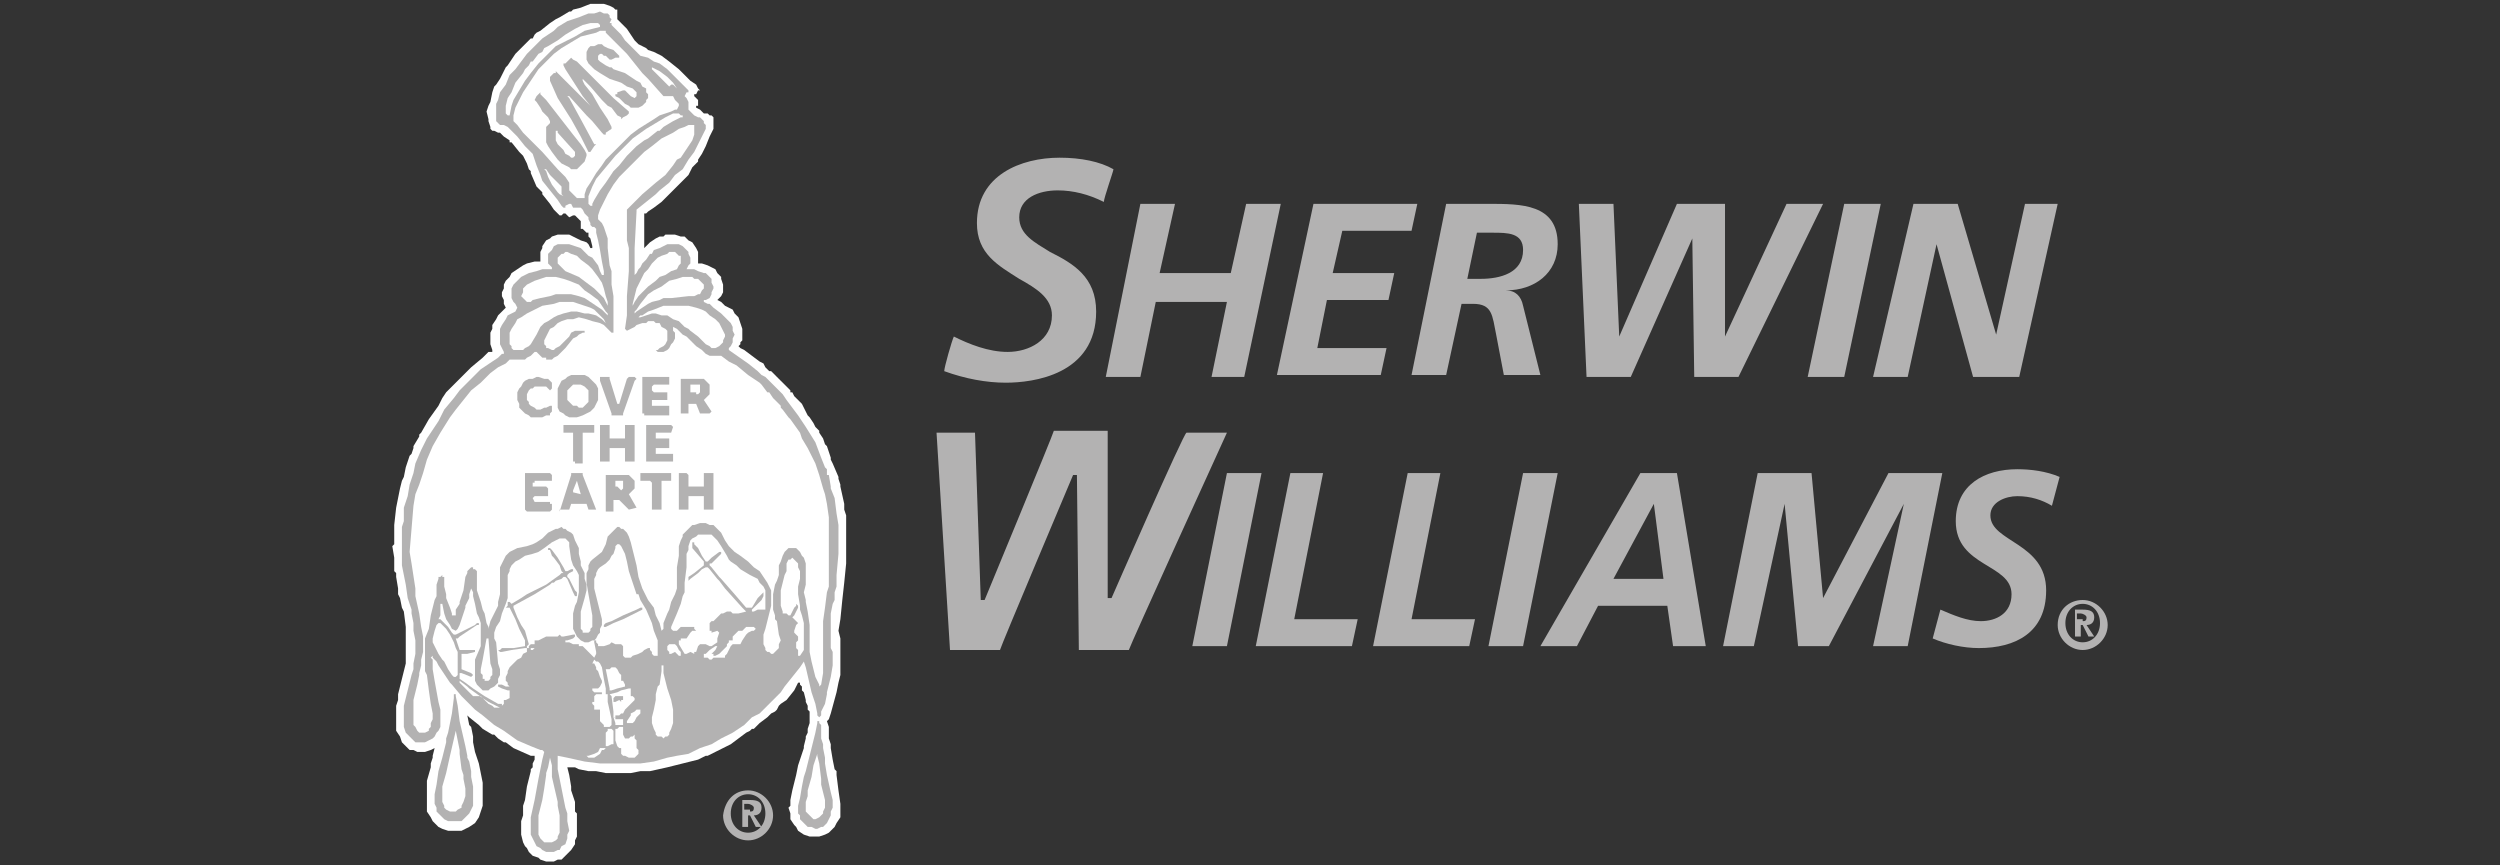 <?xml version="1.0" encoding="UTF-8"?>
<!-- Generator: Adobe Illustrator 27.9.2, SVG Export Plug-In . SVG Version: 6.00 Build 0)  -->
<svg xmlns="http://www.w3.org/2000/svg" xmlns:xlink="http://www.w3.org/1999/xlink" version="1.1" id="Camada_1" x="0px" y="0px" viewBox="0 0 130 45" style="enable-background:new 0 0 130 45;" xml:space="preserve">
<rect x="0" y="0" width="130" height="45" fill="#333333" stroke="none"/>
<style type="text/css">
	.st0{display:none;}
	.st1{display:inline;}
	.st2{fill:#B3B2B2;}
	.st3{display:none;fill:#B3B2B2;}
	.st4{fill:#FFFFFF;}
</style>
<g class="st0">
	<g id="Camada_1-2_00000108271563328813667470000003341742578203810187_" class="st1">
		<path class="st2" d="M128.3,12.9h-2.9c-0.8,0-1.3,0.5-1.3,1.3v8.7c0,3.2-1.7,5-4.1,5c-2.5,0-3.9-1.6-3.9-4.8v-8.9    c0-0.8-0.5-1.3-1.3-1.3h-2.9c-0.8,0-1.3,0.5-1.3,1.3v9.3c0,5.9,3.1,9.2,7.6,9.2c2.8,0,4.9-0.9,6.4-2.8l0.3,1.2    c0.2,0.8,0.7,1.2,1.5,1.2h2.1c0.8,0,1.3-0.5,1.3-1.3V14.2C129.6,13.4,129.1,12.9,128.3,12.9L128.3,12.9z"></path>
		<path class="st2" d="M107.9,27.2h-5.3c-1.8,0-2.8-1-2.8-2.8V14.2c0-0.8-0.5-1.3-1.3-1.3h-3c-0.8,0-1.3,0.5-1.3,1.3v10.9    c0,4.5,2.7,7.2,7.2,7.2h6.6c0.8,0,1.3-0.5,1.3-1.3v-2.4C109.2,27.7,108.7,27.1,107.9,27.2L107.9,27.2z"></path>
		<path class="st2" d="M22.7,14.2c-0.1-0.9-0.5-1.3-1.4-1.3h-2.2c-0.7,0-1.2,0.3-1.6,0.9l-5.4,9.1l-5-9.1c-0.3-0.6-0.9-0.9-1.6-0.9    H3.1c-0.8,0-1.3,0.4-1.4,1.3L0.4,30.9c-0.1,0.9,0.4,1.4,1.3,1.4h2.7c0.8,0,1.3-0.4,1.4-1.3l0.6-9.4l3.2,5.8    c0.3,0.6,0.9,0.9,1.6,0.9h1.8c0.7,0,1.2-0.3,1.6-0.9l3.6-6.2l0.4,9.8c0,0.9,0.5,1.3,1.3,1.3h2.9c0.9,0,1.3-0.4,1.3-1.4L22.7,14.2    L22.7,14.2z"></path>
		<path class="st2" d="M90.3,12.9H88c-0.8,0-1.3,0.4-1.5,1.2l-0.1,1c-1.3-1.4-3.2-2.6-6.3-2.6c-5.3,0-9.1,4.1-9.1,10.1    s3.6,10.2,8.8,10.2c3.3,0,5.4-1.4,6.7-2.8l0.2,1.2c0.1,0.8,0.6,1.2,1.4,1.2h2.2c0.8,0,1.3-0.5,1.3-1.3V14.2    C91.6,13.4,91.1,12.9,90.3,12.9L90.3,12.9z M81.3,27.8c-3,0-4.8-2-4.8-5.2s2-5.3,4.8-5.3s4.8,2,4.8,5.2    C86.1,25.8,84.1,27.8,81.3,27.8z"></path>
		<path class="st2" d="M67.6,12.9h-2.3c-0.8,0-1.3,0.4-1.5,1.2l-0.1,1c-1.3-1.4-3.2-2.6-6.3-2.6c-5.3,0-9.1,3.9-9.1,9.9    S51.8,32,57,32c3.2,0,5.1-1.3,6.4-2.8v1c0,3.3-1.9,5.5-5.9,5.5c-1.7,0-3.2-0.3-4.7-1c-0.8-0.4-1.4-0.2-1.8,0.6l-0.9,1.8    c-0.4,0.8-0.3,1.4,0.4,1.8c2.2,1.3,4.9,1.8,7.6,1.8c6.6,0,10.7-4.1,10.7-9.9V14.2C68.9,13.4,68.4,12.9,67.6,12.9L67.6,12.9z     M58.6,27.2c-2.9,0-4.8-1.9-4.8-4.9c0-3.1,2-5,4.8-5c2.8,0,4.8,1.7,4.8,4.9C63.4,25.1,61.4,27.2,58.6,27.2z"></path>
		<path class="st2" d="M44.9,12.9h-2.3c-0.8,0-1.3,0.4-1.5,1.2L41,15c-1.3-1.4-3.2-2.6-6.3-2.6c-5.3,0-9.1,4.1-9.1,10.1    s3.6,10.2,8.8,10.2c3.3,0,5.4-1.4,6.7-2.8l0.2,1.2c0.1,0.8,0.6,1.2,1.4,1.2h2.2c0.8,0,1.3-0.5,1.3-1.3V14.2    C46.2,13.4,45.7,12.9,44.9,12.9L44.9,12.9z M35.9,27.8c-3,0-4.8-2-4.8-5.2s2-5.3,4.8-5.3s4.8,2,4.8,5.2S38.7,27.8,35.9,27.8z"></path>
	</g>
</g>
<path class="st3" d="M24.6,20c0.5,0.7,0.7,4.9,0.7,8.7c-4.9-1.2-10.9-2.8-11.7-3.5c-0.5-0.7-0.7-4.9-0.7-8.7  C17.9,17.7,23.9,19.4,24.6,20 M19.2,3.7c10.6,0,19.1,8.6,19.1,19.1s-8.6,19.1-19.1,19.1S0,33.4,0,22.8S8.6,3.7,19.2,3.7 M32,29.9  c1-0.9,1-14.1,0-15.5c-1.2-1-17.2-5.1-18.4-4.6c-0.4,0.4-0.7,3.4-0.7,6.7c-3.4-0.8-6.2-1.4-6.7-1.2c-1,0.9-1,14.1,0,15.5  c1.2,1,17.2,5.1,18.4,4.6c0.4-0.4,0.7-3.4,0.7-6.7C28.7,29.5,31.6,30,32,29.9 M70.6,12c4.7,0,8.3,2.5,8.3,9v3.4c0,6.5-3.7,9-8.3,9  c-4.7,0-8.3-2.5-8.3-9V21C62.2,14.4,65.9,12,70.6,12 M74.1,21c0-3.4-1.1-4.8-3.5-4.8c-2.4,0-3.4,1.4-3.4,4.8v3.4  c0,3.4,1.1,4.8,3.4,4.8c2.4,0,3.5-1.4,3.5-4.8V21z M60.5,12.2h-14c-0.3,0-0.6,0.2-0.6,0.5v2.9c0,0.3,0.3,0.5,0.6,0.5h4.6v16.4  c0,0.3,0.3,0.6,0.6,0.6h3.7c0.3,0,0.6-0.3,0.6-0.6V16.2h4.6c0.3,0,0.6-0.2,0.6-0.5v-2.9C61.1,12.4,60.8,12.2,60.5,12.2 M94.6,12.2  h-14c-0.3,0-0.6,0.2-0.6,0.5v2.9c0,0.3,0.3,0.5,0.6,0.5h4.6v16.4c0,0.3,0.3,0.6,0.6,0.6h3.7c0.3,0,0.6-0.3,0.6-0.6V16.2h4.6  c0.3,0,0.6-0.2,0.6-0.5v-2.9C95.1,12.4,94.9,12.2,94.6,12.2 M114,12.2H110c-0.3,0-0.5,0.2-0.5,0.5L106,29c0,0.3-0.1,0.4-0.4,0.4  s-0.3-0.1-0.4-0.4l-3.5-16.3c0-0.3-0.3-0.5-0.6-0.5h-3.9c-0.3,0-0.5,0.2-0.5,0.4c0,0,0,0.1,0,0.1l4.2,17.5c0.7,2.7,2.8,3.1,4.7,3.1  c2,0,4-0.4,4.7-3.1l4.2-17.5c0,0,0-0.1,0-0.1C114.4,12.4,114.2,12.2,114,12.2 M126.2,21.5l-3.6-2c-1.5-0.8-1.9-1.2-1.9-2  c0-1,0.6-1.5,2.2-1.5c1.9,0,5.2,0.3,6,0.3h0c0.3,0,0.5-0.2,0.5-0.5v-2.8c0-0.3-0.2-0.4-0.4-0.5c-1.1-0.3-3.9-0.6-6-0.6  c-5.5,0-7.2,2.4-7.2,5.5c0,2.1,0.7,3.8,3.3,5.4l3.9,2.3c1.5,0.9,1.9,1.3,1.9,2.1c0,1.4-0.6,2-2.5,2c-1.1,0-4.2-0.2-5.4-0.3h-0.1  c-0.3,0-0.5,0.1-0.5,0.5v2.8c0,0.3,0.3,0.5,0.6,0.6c1.4,0.3,3.1,0.6,5.3,0.6c5.7,0,7.7-3.2,7.7-6.2C130.1,25,129.2,23.1,126.2,21.5"></path>
<g>
	<g>
		<polygon class="st4" points="28.7,44.8 28.4,44.8 28.1,44.7 28,44.6 27.7,44.5 27.5,44.3 27.4,44.1 27.3,44 27.2,43.8 27.1,43.4     27.1,43.2 27.1,42.9 27.1,42.8 27.1,42.7 27.2,42.4 27.2,42 27.2,41.9 27.3,41.6 27.4,40.9 27.6,40.1 27.6,40 27.7,39.9     27.7,39.8 27.7,39.7 27.8,39.5 27.8,39.4 27.8,39.3 27.6,39.3 26.7,38.9 26.3,38.6 26.2,38.6 25.9,38.4 25.7,38.2 25.6,38.2     25.1,37.9 24.9,37.7 24.4,37.3 24.3,37.2 24.3,37.2 24.3,37.2 24.4,37.7 24.5,37.8 24.6,38.3 24.6,38.4 24.6,38.6 24.7,39.1     24.9,39.7 25.1,40.7 25.1,40.8 25.1,41 25.1,41.2 25.1,41.5 25.1,41.9 25,42.2 24.9,42.5 24.7,42.8 24.4,43 24.2,43.1 24,43.2     23.8,43.2 23.5,43.2 23.3,43.2 23,43.1 22.8,43 22.7,42.9 22.5,42.7 22.4,42.5 22.2,42.2 22.2,42 22.2,41.8 22.2,41.3 22.2,40.6     22.4,39.9 22.4,39.7 22.5,39.4 22.5,39.3 22.6,38.9 22.6,38.9 22.6,38.9 22.4,39 22.1,39.1 22,39.1 21.7,39.1 21.5,39 21.3,39     21.1,38.8 21,38.7 20.9,38.6 20.8,38.3 20.6,38 20.6,37.7 20.6,37.6 20.6,37.6 20.6,37.2 20.6,36.7 20.7,36.4 20.7,36.1     20.9,35.3 21.1,34.5 21.1,34 21.1,33.8 21.1,33.5 21.1,33.5 21.1,33.1 21.1,32.6 21,31.8 20.9,31.6 20.8,31.1 20.7,30.9     20.7,30.6 20.6,30 20.6,29.8 20.5,29.7 20.5,29 20.4,28.4 20.5,28.3 20.5,27.7 20.5,27.5 20.5,27.3 20.6,26.4 20.7,25.9     20.8,25.4 20.9,25 21,24.8 21.1,24.3 21.3,23.7 21.4,23.6 21.5,23.3 21.5,23.2 21.8,22.7 21.8,22.6 21.9,22.5 22.3,21.8     22.8,21.1 22.9,20.9 23,20.7 23.2,20.4 23.3,20.3 23.8,19.8 23.9,19.7 23.9,19.7 24,19.6 24.1,19.5 24.2,19.4 24.5,19.1     25.1,18.6 25.4,18.3 25.6,18.3 25.6,18.2 25.6,18.2 25.5,17.9 25.5,17.8 25.5,17.5 25.5,17.4 25.5,17.3 25.6,17.1 25.6,16.9     25.8,16.6 25.9,16.4 26.2,16.1 26.3,16 26.3,16 26.2,15.8 26.2,15.6 26.1,15.4 26.1,15.2 26.2,15 26.2,14.8 26.3,14.6 26.5,14.4     26.6,14.2 26.9,14 27.2,13.8 27.4,13.7 27.8,13.6 28.1,13.6 28.1,13.6 28.1,13.5 28.1,13.4 28.1,13.2 28.1,13.1 28.2,12.9     28.2,12.8 28.4,12.5 28.6,12.4 28.7,12.3 29,12.2 29.1,12.2 29.4,12.2 29.6,12.2 30,12.4 30.2,12.5 30.5,12.6 30.6,12.7     30.7,12.9 30.8,12.9 30.8,12.9 30.8,12.8 30.7,12.4 30.6,12.3 30.6,12.1 30.5,12.1 30.3,11.9 30.2,11.9 30.2,11.7 30.2,11.5     30.1,11.4 30,11.3 29.9,11.2 29.8,11.2 29.8,11.2 29.6,11.3 29.6,11.3 29.5,11.2 29.4,11.1 29.3,11.1 29.3,11.1 29.2,11.2     29.1,11.2 29,11.1 28.8,10.9 28.6,10.6 28.2,10.1 28.2,10 27.9,9.7 27.6,9 27.6,8.9 27.5,8.8 27.4,8.5 27.4,8.5 27.3,8.3     27.2,8.1 27,7.9 26.6,7.4 26.5,7.4 26.5,7.3 26.2,7.1 26.1,7 26,6.9 25.9,6.9 25.7,6.8 25.6,6.8 25.5,6.7 25.5,6.6 25.4,6.3     25.4,6.2 25.3,5.8 25.4,5.5 25.5,5.3 25.6,4.8 25.7,4.5 25.8,4.4 26,4.1 26.2,3.7 26.3,3.5 26.4,3.4 26.8,2.8 27.2,2.4 27.3,2.3     27.4,2.2 27.6,2 27.7,2 27.8,1.8 27.9,1.7 28.1,1.6 28.6,1.2 28.9,1 29.1,0.9 29.6,0.6 29.7,0.6 29.8,0.5 30.2,0.4 30.7,0.2     30.9,0.2 31.4,0.2 31.7,0.3 31.9,0.4 32,0.5 32.1,0.5 32.1,0.7 32.1,0.9 32.1,0.9 32.1,1 32.2,1.1 32.5,1.4 32.6,1.5 32.8,1.8     33,2.1 33.1,2.2 33.2,2.3 33.4,2.4 33.6,2.5 33.7,2.6 34,2.7 34.4,2.9 34.8,3.2 35.3,3.6 35.9,4.2 36.2,4.4 36.3,4.6 36.4,4.7     36.3,4.7 36.2,4.9 36.1,4.9 36.1,5 36.2,5.1 36.3,5.2 36.3,5.3 36.3,5.3 36.3,5.5 36.2,5.5 36.2,5.6 36.4,5.7 36.5,5.8 36.6,5.9     36.8,5.9 36.9,6 37,6 37.1,6.1 37.1,6.3 37.1,6.4 37.1,6.7 36.9,7.1 36.7,7.6 36.5,8 36.3,8.3 36.3,8.4 36.3,8.4 36.1,8.6 36,8.7     35.8,9.1 35.3,9.6 35.1,9.8 35,9.9 34.4,10.5 34,10.8 33.7,11 33.6,11.1 33.5,11.1 33.5,11.2 33.5,12.8 33.5,12.9 33.5,12.9     33.8,12.6 34.1,12.4 34.3,12.3 34.5,12.3 34.6,12.2 34.9,12.2 35.1,12.2 35.4,12.3 35.6,12.3 35.8,12.5 36,12.6 36.2,12.9     36.3,13.1 36.3,13.3 36.3,13.4 36.3,13.7 36.3,13.7 36.3,13.7 36.5,13.7 36.8,13.8 37,13.9 37.2,14 37.3,14.2 37.5,14.4     37.5,14.5 37.6,14.8 37.6,15 37.6,15.2 37.5,15.4 37.4,15.5 37.3,15.6 37.3,15.6 37.5,15.7 37.5,15.7 37.7,15.9 38.1,16.1     38.2,16.3 38.3,16.4 38.4,16.5 38.5,16.8 38.6,17.1 38.6,17.2 38.6,17.6 38.6,17.7 38.5,17.8 38.5,17.9 38.4,18 38.4,18     38.5,18.1 38.7,18.2 39.1,18.5 39.5,18.8 39.7,18.9 39.8,19.1 40,19.3 40.1,19.3 40.2,19.4 40.3,19.5 40.4,19.6 40.5,19.7     40.6,19.8 40.7,19.9 41.1,20.3 41.1,20.4 41.2,20.4 41.3,20.6 41.5,20.8 41.6,20.9 41.7,21 42,21.6 42.1,21.7 42.3,22 42.4,22.2     42.5,22.3 42.6,22.4 42.6,22.5 42.8,22.8 42.9,23.1 43,23.2 43.2,23.8 43.2,23.9 43.3,24.1 43.6,24.8 43.6,24.9 43.7,25.2     43.7,25.2 43.7,25.3 43.9,26.2 43.9,26.5 44,26.8 44,26.9 44,27.1 44,27.2 44,27.9 44,27.9 44,28 44,28 44,28.2 44,28.3 44,28.7     44,28.9 44,29.3 43.9,30.3 43.8,31.2 43.7,32.2 43.6,32.8 43.7,33.2 43.7,33.3 43.7,33.5 43.7,34 43.7,34.2 43.7,34.3 43.7,34.7     43.7,34.9 43.7,35.1 43.6,35.5 43.5,36 43.2,37.1 43.1,37.4 43,37.5 43.1,37.8 43.1,38.2 43.1,38.3 43.1,38.4 43.2,38.7     43.2,38.9 43.3,39.5 43.4,40 43.5,40.1 43.5,40.3 43.6,41.1 43.7,41.8 43.7,42 43.7,42.4 43.7,42.5 43.5,42.8 43.4,43 43.2,43.2     43.1,43.3 42.9,43.4 42.6,43.5 42.4,43.5 42.3,43.5 42.1,43.5 41.8,43.4 41.5,43.2 41.4,43 41.3,42.9 41.1,42.6 41.1,42.4     41.1,42.3 41,42 41.1,41.9 41.1,41.8 41.1,41.6 41.2,41.1 41.4,40.3 41.5,39.8 41.8,38.9 41.8,38.8 41.9,38.4 41.9,38.3 42,38.1     42,37.9 42.1,37.6 42.1,37.3 42.1,37 42,36.9 42,36.7 41.9,36.5 41.9,36.4 41.8,36 41.7,35.9 41.7,35.7 41.6,35.6 41.6,35.5     41.6,35.5 41.5,35.5 41.3,35.9 40.9,36.4 40.6,36.6 40.5,36.7 40.4,36.9 40.3,37 40.1,37.1 39.9,37.3 39.5,37.6 39.4,37.7     39.2,37.9 39.1,37.9 39,38 38.8,38.1 38,38.7 37.4,39 37.2,39.1 36.8,39.3 36.7,39.3 36.5,39.4 36.3,39.5 35.9,39.6 34.7,39.9     33.8,40.1 33.3,40.1 32.8,40.2 32.4,40.2 31.9,40.2 31.5,40.2 31,40.1 30.8,40.1 30.6,40.1 30.1,40 29.9,39.9 29.6,39.9     29.5,39.9 29.5,39.9 29.6,40.3 29.7,40.9 29.7,41.1 29.9,41.7 29.9,42 29.9,42.1 29.9,42.2 30,42.3 30,42.6 30,43.2 30,43.5     29.9,43.7 29.9,43.9 29.7,44.2 29.6,44.3 29.5,44.4 29.3,44.6 29.2,44.7 29,44.7 28.8,44.8 28.7,44.8   "></polygon>
		<polygon class="st2" points="28.6,44.3 28.4,44.3 28.2,44.2 28.1,44.1 27.9,44 27.8,43.8 27.7,43.6 27.6,43.4 27.6,43.2 27.6,43     27.6,42.5 27.8,41.6 28,40.5 28.2,39.5 28.3,39.1 28.2,39 28.1,39 27.6,38.8 26.9,38.5 26.2,38 25.7,37.7 25.1,37.2 24.7,36.9     24.3,36.5 24,36.2 23.5,35.6 23.4,35.5 23.2,35.2 22.8,34.6 22.7,34.4 22.5,34.2 22.5,34.1 22.4,34.2 22.5,34.3 22.5,34.8     22.6,35.4 22.8,36.5 22.9,36.9 22.9,37.3 22.9,37.6 22.9,37.8 22.8,38 22.7,38.1 22.6,38.3 22.5,38.4 22.3,38.5 22.1,38.6     22,38.6 21.8,38.6 21.6,38.6 21.5,38.5 21.4,38.4 21.3,38.3 21.1,38.1 21,37.8 21,37.5 21,37.1 21,36.7 21.2,35.9 21.4,35.1     21.5,34.8 21.5,34.5 21.5,34.5 21.6,34 21.6,33.3 21.5,32.8 21.5,32.6 21.5,32.4 21.4,31.9 21.4,31.7 21.2,31.1 21.1,30.4     20.9,29.4 20.9,28.8 20.9,28.2 20.9,28.2 20.9,27.9 20.9,27.5 20.9,27.4 21,27.1 21,26.4 21.2,25.8 21.3,25.2 21.5,24.6     21.6,24.1 21.9,23.4 22.2,22.8 22.6,22.2 22.8,21.9 23.1,21.3 23.6,20.7 23.9,20.3 24,20.2 24.1,20.1 24.5,19.7 24.6,19.6     25,19.2 25.6,18.8 25.9,18.6 26.1,18.4 26.2,18.4 26.2,18.3 26.1,18.1 26,17.9 26,17.6 26,17.4 26,17.1 26.1,16.9 26.3,16.6     26.4,16.4 26.8,16.2 26.9,16 27,16 26.9,16 26.8,15.8 26.7,15.7 26.6,15.5 26.6,15.4 26.6,15.2 26.6,15 26.7,14.8 26.8,14.7     27,14.5 27.1,14.4 27.3,14.3 27.5,14.2 27.9,14.1 28.2,14 28.4,14 28.7,14 28.7,14 28.7,13.9 28.6,13.8 28.5,13.7 28.5,13.5     28.5,13.3 28.5,13.2 28.6,13.1 28.7,13 28.8,12.8 29,12.7 29.1,12.7 29.2,12.7 29.5,12.7 29.6,12.7 29.9,12.8 30.2,12.9 30.3,13     30.6,13.3 30.8,13.4 31.1,13.8 31.2,14.1 31.3,14.3 31.4,14.3 31.4,14.3 31.4,14.1 31.3,13.6 31.2,13 31.1,12.5 31,12.1 31,11.9     30.9,11.8 30.8,11.8 30.7,11.7 30.7,11.6 30.6,11.4 30.6,11.3 30.5,11.2 30.4,11.1 30.3,10.9 30.2,10.8 30.1,10.8 30,10.8     29.9,10.8 29.8,10.8 29.7,10.6 29.6,10.6 29.6,10.6 29.4,10.7 29.4,10.8 29.3,10.8 29.2,10.7 29,10.4 28.6,9.9 28.2,9.4 28.1,9.1     27.9,8.6 27.7,8 27.6,7.9 27.3,7.6 26.9,7.1 26.4,6.6 26.2,6.5 26.1,6.5 26,6.5 25.9,6.4 25.8,6.3 25.8,6.1 25.8,5.9 25.8,5.7     25.8,5.4 25.9,5.2 26,4.8 26.3,4.4 26.5,3.9 26.8,3.6 27.1,3.2 27.4,2.8 27.5,2.7 27.8,2.4 28.2,2 28.5,1.8 28.8,1.6 29,1.4     29.5,1.1 30.1,0.9 30.6,0.7 30.9,0.7 31.2,0.6 31.4,0.7 31.6,0.7 31.7,0.8 31.7,0.9 31.8,1 31.7,1.2 31.8,1.2 31.8,1.3 32.3,1.8     32.5,2.1 33,2.6 33.2,2.8 33.3,2.9 33.7,3 34,3.2 34.3,3.3 34.7,3.6 35,3.9 35.5,4.4 35.7,4.6 35.8,4.7 35.8,4.8 35.7,4.8 35.6,5     35.6,5 35.7,5.1 35.8,5.3 35.8,5.4 35.8,5.5 35.8,5.6 35.8,5.6 35.8,5.7 36,5.9 36.1,6 36.3,6.1 36.4,6.1 36.5,6.2 36.6,6.3     36.6,6.4 36.7,6.5 36.7,6.7 36.6,6.9 36.5,7.1 36.3,7.5 36.1,7.9 35.8,8.3 35.5,8.8 35.1,9.1 34.8,9.5 34.3,9.9 34.2,10     34.1,10.1 33.6,10.5 33.1,10.9 33.1,10.9 33.1,11 33,12.9 33,13.2 33,14.3 33,14.3 33,14.3 33.1,14.2 33.2,14 33.3,13.9     33.4,13.7 33.6,13.5 33.8,13.2 33.9,13.2 34,13 34.3,12.9 34.5,12.8 34.7,12.7 34.9,12.7 35.2,12.7 35.3,12.7 35.5,12.8     35.6,12.9 35.8,13.1 35.8,13.2 35.9,13.4 35.9,13.6 35.9,13.7 35.8,13.8 35.7,14 35.7,14 35.8,14 36.1,14 36.3,14.1 36.6,14.2     36.7,14.2 36.9,14.4 37,14.5 37,14.7 37.1,14.9 37.1,15 37,15.2 37,15.3 36.9,15.5 36.7,15.6 36.6,15.6 36.6,15.7 36.6,15.7     36.8,15.8 36.9,15.8 37.1,16 37.5,16.3 37.8,16.6 38,16.8 38.1,17 38.1,17.2 38.2,17.4 38.1,17.6 38.1,17.8 38,18 37.9,18.1     37.9,18.2 37.9,18.2 38.9,18.9 39.4,19.3 39.6,19.5 39.8,19.6 40.3,20.1 40.7,20.5 40.9,20.8 41.2,21.2 41.5,21.6 41.9,22.2     42.4,23 42.7,23.8 42.9,24.3 43,24.4 43,24.7 43.1,24.7 43.2,25.3 43.2,25.4 43.4,25.9 43.5,26.7 43.6,27.3 43.6,28 43.6,28.8     43.5,29.9 43.5,30.5 43.4,30.8 43.4,31.2 43.3,31.4 43.2,31.9 43.2,32.3 43.2,32.4 43.2,32.5 43.2,33.4 43.2,33.7 43.3,33.9     43.3,34 43.3,34.2 43.3,34.5 43.3,34.5 43.3,34.6 43.2,35.2 43.1,35.6 43,36 43,36.1 42.9,36.6 42.7,37 42.7,37.2 42.6,37.3     42.6,37.3 42.5,37.2 42.5,37.1 42.4,36.6 42.2,36 41.9,34.7 41.8,34.4 41.8,34.4 41.8,34.4 41.8,34.4 41.6,34.7 41.2,35.2     40.8,35.7 40.6,36 40,36.6 39.9,36.7 39.5,37.1 39.1,37.3 38.7,37.7 38.1,38.1 37.5,38.4 37,38.7 36.4,38.9 35.8,39.2 35.2,39.3     34.7,39.4 34,39.6 33.3,39.7 32.7,39.7 31.7,39.7 31.4,39.7 31.2,39.7 30.4,39.6 29.5,39.4 29,39.3 29,39.3 29,39.3 29,39.5     29,39.6 29,40 29.4,42 29.5,42.3 29.5,42.7 29.6,43.2 29.5,43.4 29.5,43.6 29.4,43.9 29.2,44 29.1,44.2 29,44.2 28.8,44.3     28.6,44.3   "></polygon>
		<polygon class="st4" points="28.7,43.8 28.5,43.8 28.3,43.8 28.2,43.7 28.1,43.6 28,43.4 28,43.1 28,42.9 28,42.4 28.1,42     28.2,41.6 28.2,41.6 28.3,41 28.4,40.3 28.4,40.2 28.5,39.9 28.6,39.4 28.6,39.4 28.6,39.4 28.7,39.8 28.7,40.4 29,41.7 29,41.9     29.1,42.4 29.1,42.7 29.1,43.1 29.1,43.3 29,43.5 29,43.6 28.9,43.7 28.7,43.8 28.7,43.8   "></polygon>
		<polygon class="st2" points="42.4,43.1 42.2,43 42,43 41.9,42.9 41.8,42.8 41.6,42.6 41.6,42.4 41.5,42.3 41.5,42 41.5,41.9     41.5,41.9 41.6,41.5 41.7,40.9 41.8,40.4 41.9,40.1 42,39.7 42.2,38.9 42.4,38.1 42.5,37.6 42.5,37.5 42.6,37.5 42.6,37.5     42.6,37.6 42.7,37.7 42.7,37.9 42.7,38.4 42.8,38.7 42.8,38.9 42.9,39.4 42.9,39.7 43,40.3 43.2,41.2 43.3,41.6 43.3,42     43.2,42.2 43.2,42.4 43.1,42.6 43,42.8 42.9,42.9 42.8,43 42.7,43 42.5,43.1 42.4,43.1   "></polygon>
		<polygon class="st2" points="23.7,42.7 23.5,42.7 23.3,42.7 23.1,42.6 23,42.5 22.9,42.4 22.7,42.2 22.7,42 22.6,41.8 22.6,41.5     22.6,41.3 22.7,40.8 22.8,40.1 23,39.4 23.1,39 23.2,38.6 23.2,38.4 23.3,38.1 23.5,37.1 23.6,36.3 23.6,36.2 23.6,36.1     23.7,36.1 23.7,36.1 23.7,36.2 23.8,36.7 23.9,37.5 24.2,38.8 24.3,39.3 24.3,39.4 24.4,39.6 24.5,40.1 24.5,40.4 24.6,40.9     24.6,41.3 24.6,41.7 24.6,41.9 24.5,42.1 24.4,42.3 24.3,42.4 24.2,42.5 24.2,42.5 24,42.7 23.8,42.7 23.7,42.7   "></polygon>
		<polygon class="st4" points="42.4,42.6 42.3,42.6 42.2,42.5 42.1,42.4 42,42.3 41.9,42.2 41.9,42 41.9,41.7 42,41.4 42,41.3     42,41.1 42.2,40.4 42.3,39.8 42.5,39.2 42.5,39.1 42.5,39.3 42.6,39.7 42.7,40.5 42.7,40.8 42.9,41.6 42.9,41.8 42.9,41.9     42.9,42 42.8,42.2 42.8,42.3 42.7,42.4 42.6,42.5 42.4,42.6   "></polygon>
		<polygon class="st4" points="23.6,42.2 23.5,42.2 23.4,42.2 23.2,42.1 23.1,42 23.1,41.9 23,41.7 23,41.5 23,41.3 23,40.9     23.2,40.2 23.4,39.3 23.7,38 23.7,37.9 23.7,38 23.8,38.5 23.9,39 23.9,39.2 24,40 24.1,40.3 24.1,40.5 24.2,41 24.2,41.4     24.1,41.7 24,41.9 24,42 23.8,42.1 23.7,42.2 23.6,42.2   "></polygon>
		<polygon class="st4" points="32.8,39.4 32.7,39.4 32.5,39.3 32.4,39.3 32.3,39.2 32.3,39.1 32.3,38.9 32.2,38.9 32.1,38.8     32.1,38.8 32,38.5 32,38.2 32,37.9 32,37.9 32.1,37.9 32.2,37.8 32.4,37.8 32.4,37.9 32.4,38 32.4,38.2 32.4,38.2 32.5,38.4     32.6,38.4 32.7,38.4 32.7,38.4 32.8,38.3 32.9,38.3 33,38.2 33,38.3 33,38.3 33,38.4 33.1,38.5 33.1,38.6 33.1,38.7 33.1,38.8     33.1,38.9 33.2,39 33.2,39 33.2,39.2 33.1,39.3 33.1,39.3 33,39.4 32.9,39.4 32.8,39.4   "></polygon>
		<polygon class="st4" points="30.9,39.4 30.8,39.4 30.7,39.4 30.6,39.4 30.5,39.3 30.6,39.3 30.9,39.2 31.1,39.1 31.1,39.1     31.2,38.9 31.2,38.9 31.4,38.9 31.5,38.9 31.5,38.9 31.5,38.9 31.4,39 31.3,39 31.3,39 31.2,39.2 31.2,39.2 30.9,39.4   "></polygon>
		<polygon class="st4" points="31.6,38.8 31.5,38.8 31.5,38.7 31.5,38.5 31.5,38.3 31.5,38.2 31.5,38.1 31.6,38 31.6,37.9     31.6,37.9 31.8,37.9 31.8,37.9 31.9,38 31.9,38.4 31.9,38.7 31.9,38.7 31.8,38.7 31.6,38.8   "></polygon>
		<polygon class="st4" points="34.5,38.4 34.4,38.3 34.2,38.3 34.1,38.2 34.1,38.1 34,37.9 33.9,37.6 33.9,37.3 34,36.9 34.1,36.4     34.1,36.3 34.1,36.2 34.1,36.1 34.2,35.7 34.3,35.6 34.4,34.9 34.4,34.6 34.5,34.6 34.5,34.7 34.5,35 34.6,35.4 34.7,35.8     34.8,36.1 34.9,36.4 35,36.9 35,37.2 35,37.6 34.9,37.9 34.8,38.1 34.8,38.2 34.7,38.3 34.6,38.3 34.5,38.4   "></polygon>
		<polygon class="st4" points="22,38.1 21.9,38.1 21.8,38.1 21.7,38 21.6,37.8 21.5,37.7 21.5,37.4 21.5,37.2 21.5,36.9 21.5,36.4     21.7,35.6 21.8,35.1 21.8,35 21.9,34.6 21.9,34.4 21.9,34.3 22,33.9 22,33.1 21.9,32.6 21.8,31.9 21.6,31 21.6,30.6 21.4,29.3     21.3,28.7 21.4,27.5 21.5,26.3 21.6,25.7 21.8,25.2 22,24.6 22.2,23.9 22.5,23.2 22.9,22.5 23.4,21.7 23.7,21.3 24.1,20.8     24.5,20.3 25,19.9 25.5,19.4 25.9,19.1 26.3,18.9 26.5,18.7 26.5,18.7 26.6,18.7 26.6,18.7 26.7,18.7 26.9,18.7 27.1,18.7     27.3,18.7 27.4,18.6 27.6,18.5 27.8,18.3 27.9,18.3 27.9,18.3 27.9,18.3 28,18.4 28.1,18.5 28.2,18.6 28.4,18.6 28.4,18.7     28.7,18.7 28.8,18.6 29,18.5 29.1,18.4 29.4,18.1 29.8,17.6 30,17.5 30.1,17.4 30.3,17.3 30.4,17.3 30.4,17.2 30.4,17.2     30.3,17.2 30.2,17.2 30.1,17.2 29.9,17.2 29.7,17.3 29.6,17.5 29.2,17.9 29.1,18 28.9,18.1 28.8,18.2 28.7,18.2 28.5,18.1     28.4,18.1 28.4,18 28.3,17.9 28.3,17.7 28.4,17.5 28.5,17.3 28.6,17.1 28.8,17 29,16.8 29.2,16.7 29.5,16.6 29.8,16.6 30.1,16.5     30.5,16.6 30.8,16.7 31.2,16.8 31.4,16.9 31.6,17.1 31.7,17.2 31.8,17.3 31.8,17.4 31.8,17.3 31.9,17.3 31.9,17.2 31.9,16.2     31.9,15.4 31.8,14.8 31.8,14.6 31.8,14.1 31.7,13.8 31.6,12.9 31.6,12.4 31.5,12.1 31.4,11.8 31.3,11.6 31.2,11.5 31.1,11.4     31.1,11.3 31.1,11.2 31.2,10.9 31.4,10.5 31.6,10.1 31.9,9.6 32.2,9.2 32.6,8.8 33.1,8.3 33.3,8.1 33.5,7.9 33.9,7.6 34.4,7.2     35,6.9 35.3,6.7 35.6,6.6 35.8,6.5 36,6.5 36.1,6.5 36.1,6.6 36.1,6.7 36.1,7 36,7.3 35.6,7.9 35.4,8.2 35.2,8.3 35,8.6 34.6,9.1     34.1,9.5 33.4,10.1 33,10.5 32.8,10.7 32.7,10.8 32.6,10.9 32.6,11 32.6,12.5 32.7,12.9 32.7,13 32.7,13.1 32.7,14.1 32.6,15.4     32.6,15.5 32.6,16.4 32.5,17.1 32.6,17.2 32.6,17.2 32.6,17.2 33,17 33.1,16.9 33.4,16.8 33.6,16.8 33.7,16.7 34,16.7 34.1,16.8     34.3,16.8 34.4,17 34.6,17.1 34.7,17.2 34.7,17.4 34.7,17.5 34.7,17.7 34.6,17.9 34.5,18 34.3,18.1 34.2,18.2 34.1,18.2     34.2,18.3 34.2,18.3 34.3,18.3 34.5,18.3 34.7,18.2 34.8,18.1 34.9,17.9 35,17.8 35.1,17.6 35.1,17.5 35.1,17.3 35,17.2 35,17     34.9,17 35,17 35.2,17.1 35.3,17.2 35.5,17.4 35.7,17.5 36,17.8 36.2,18 36.5,18.2 36.7,18.4 36.9,18.5 37,18.5 37.2,18.5     37.4,18.5 37.5,18.5 37.9,18.8 38.3,19 38.9,19.5 39.5,19.9 39.6,20 39.9,20.4 40,20.4 40.2,20.7 40.6,21.1 40.6,21.2 40.7,21.3     41,21.7 41.1,21.8 41.6,22.5 41.7,22.8 42,23.3 42.2,23.7 42.2,23.7 42.4,24.1 42.6,24.7 42.8,25.4 42.9,25.7 43,26.2 43.1,26.9     43.1,27.4 43.1,27.5 43.1,27.7 43.1,27.9 43.1,28 43.1,28.1 43.1,29 43.1,29.3 43.1,29.6 43.1,29.9 43.1,30.2 43.1,30.2     43.1,30.5 43,30.8 42.9,31.6 42.8,32.3 42.8,32.5 42.8,33.4 42.8,34.3 42.8,34.7 42.8,35 42.7,35.6 42.6,35.7 42.6,35.7     42.6,35.6 42.4,35.2 42.3,34.8 42.2,34.4 42.1,33.9 42.1,33 42.1,32.5 42,31.8 41.9,31.3 41.9,31.2 41.8,30.8 41.9,30.4 41.9,30     41.9,29.8 41.9,29.5 41.9,29.3 41.8,29 41.7,28.9 41.6,28.7 41.5,28.6 41.4,28.5 41.3,28.5 41.1,28.5 41,28.5 40.9,28.6     40.8,28.7 40.7,28.9 40.6,29.2 40.5,29.4 40.5,29.9 40.4,30.2 40.3,30.4 40.2,30.9 40.2,31.2 40.2,31.4 40.2,31.6 40.2,31.7     40.3,32 40.3,32.2 40.4,32.3 40.5,33 40.6,33.3 40.5,33.5 40.5,33.7 40.4,33.8 40.3,33.9 40.2,34 40.2,34 40.1,34 40,33.9     39.9,33.9 39.8,33.8 39.8,33.7 39.7,33.5 39.7,33.3 39.7,33 39.8,32.7 40,31.9 40.1,31.5 40.1,31.2 40.1,30.9 40.1,30.7 40,30.5     39.9,30.3 39.7,30 39.5,29.7 39.2,29.5 38.9,29.2 38.5,28.9 38.2,28.7 38.1,28.6 37.9,28.4 37.7,28.1 37.5,27.7 37.3,27.5     37.1,27.3 36.9,27.3 36.7,27.2 36.6,27.2 36.4,27.2 36.1,27.3 36,27.3 35.8,27.5 35.7,27.6 35.5,27.8 35.5,27.9 35.4,28.1     35.3,28.4 35.3,28.9 35.2,29.5 35.2,29.6 35.2,30.1 35.2,30.6 35.1,30.9 34.9,31.3 34.8,31.7 34.7,31.9 34.5,32.4 34.5,32.7     34.4,32.8 34.4,32.8 34.3,32.4 34.1,32 34,31.6 33.7,31.2 33.6,31 33.4,30.6 33.3,30.3 33.2,30 33.1,29.4 32.9,28.6 32.8,28.2     32.7,27.9 32.6,27.7 32.5,27.6 32.5,27.6 32.4,27.5 32.3,27.5 32.2,27.4 32.1,27.4 32,27.5 31.9,27.6 31.8,27.7 31.6,27.9     31.5,28.3 31.4,28.5 31.3,28.7 30.8,29.1 30.7,29.2 30.6,29.4 30.6,29.6 30.5,29.8 30.5,30.3 30.6,30.9 30.8,32 30.8,32.4     30.8,32.6 30.7,32.7 30.7,32.8 30.6,32.9 30.5,32.9 30.4,32.9 30.3,32.9 30.3,32.8 30.2,32.7 30.2,32.6 30.2,32.5 30.2,32.1     30.2,31.8 30.4,31.1 30.5,30.7 30.5,30.4 30.4,30.1 30.4,29.8 30.2,29.4 30.2,29.2 30.1,28.8 30.1,28.5 30,28.3 29.9,28.1     29.8,27.8 29.7,27.7 29.5,27.6 29.4,27.5 29.3,27.5 29.2,27.4 29,27.5 28.9,27.5 28.7,27.6 28.5,27.7 28.2,28 27.9,28.2     27.7,28.3 27.4,28.4 26.9,28.5 26.7,28.6 26.5,28.7 26.3,28.9 26.2,29.1 26.1,29.3 26,29.5 26,29.7 26,30.1 26,30.4 26,30.9     25.9,31.3 25.9,31.5 25.5,32.3 25.4,32.7 25.4,32.7 25.4,32.6 25.3,32.4 25.2,31.9 25.1,31.7 25,31.3 24.9,31 24.8,30.7 24.8,30     24.8,29.7 24.7,29.6 24.6,29.6 24.6,29.5 24.5,29.5 24.4,29.6 24.3,29.7 24.3,29.8 24.2,30 24.1,30.7 24,31 23.9,31.3 23.9,31.4     23.7,31.7 23.7,31.9 23.7,32 23.6,32 23.6,32 23.5,32 23.5,31.9 23.4,31.6 23.2,31.1 23.2,30.9 23.1,30.5 23.1,30.1 23.1,30     23,30 23,29.9 22.9,30 22.8,30 22.8,30.1 22.7,30.4 22.7,30.7 22.7,31 22.6,31.2 22.4,32 22.3,32.7 22.1,33.2 22.1,33.7     22.1,34.1 22.1,34.4 22.1,34.9 22.1,34.9 22.2,35.1 22.3,35.9 22.4,36.6 22.5,37.1 22.5,37.4 22.4,37.6 22.4,37.8 22.3,37.9     22.3,38 22.1,38.1 22,38.1   "></polygon>
		<polygon class="st4" points="32.7,37.8 32.7,37.8 32.7,37.8 32.7,37.8 32.7,37.8 32.7,37.8   "></polygon>
		<polygon class="st4" points="31.6,37.8 31.4,37.8 31.4,37.7 31.3,37.6 31.2,37.5 31.2,37.2 31.2,37 31.2,37 31.2,36.9 31,36.9     30.9,36.9 30.9,36.7 30.8,36.6 30.8,36.5 30.9,36.5 30.9,36.4 30.9,36.4 30.9,36.2 30.9,36.2 31,36.1 31.2,36.1 31.3,36.1     31.3,36 31.3,36 31.3,36 31.1,36 30.9,36 30.9,36 30.8,35.9 30.8,35.8 30.9,35.8 30.9,35.8 31,35.8 31.1,35.8 31.2,35.7     31.3,35.5 31.3,35.5 31.3,35.4 31.2,35.2 31.1,34.9 31,34.8 31,34.7 30.9,34.5 30.8,34.5 30.9,34.3 30.9,34.3 30.9,34.2     30.8,34.1 30.7,34 30.5,33.8 30.4,33.7 30.3,33.6 30.3,33.6 30.1,33.6 30.1,33.5 30,33.5 29.9,33.5 29.8,33.5 29.6,33.4     29.4,33.4 29.4,33.3 29.4,33.3 29.5,33.3 29.8,33.2 29.9,33.1 29.9,33.1 29.9,33 29.8,33 29.3,33.1 29.3,33.1 29.2,33.1     29.2,33.1 29.1,33 29,33.1 28.9,33.1 28.7,33.1 28.5,33.1 28.4,33.1 28.2,33.2 28,33.3 27.8,33.3 27.8,33.4 27.8,33.5 27.7,33.5     27.6,33.5 27.5,33.6 27.5,33.7 27.4,33.7 27.4,33.8 27.4,33.8 27.4,33.9 27.2,34 27.2,34 27.1,34.2 26.9,34.3 26.7,34.5     26.6,34.6 26.5,34.7 26.4,34.9 26.4,35 26.3,35.2 26.3,35.2 26.3,35.3 26.3,35.4 26.4,35.5 26.4,35.6 26.5,35.7 26.5,35.7     26.4,35.7 26.3,35.7 26.1,35.6 26,35.6 25.9,35.6 25.9,35.7 25.9,35.7 26.1,35.8 26.4,35.9 26.5,35.9 26.5,36 26.5,36 26.5,36.1     26.5,36.2 26.5,36.2 26.5,36.3 26.3,36.4 26.2,36.4 26.2,36.5 26.2,36.6 26.1,36.7 26.1,36.6 25.9,36.6 25.2,36.2 24.6,35.8     24.2,35.5 23.9,35.3 23.9,35.2 23.9,35.1 23.9,35 24,35 24,35 24.5,35.2 24.5,35.2 24.6,35.1 24.6,35.1 24.5,35 24,34.8 24,34.8     24,34.7 24,34.3 24,34.1 24,34 24,34 24.2,34 24.3,34 24.7,33.9 24.7,33.9 24.7,33.9 24.7,33.8 24.7,33.8 24.6,33.8 24,33.8     24,33.8 23.9,33.8 23.8,33.5 23.7,33.2 23.7,33.2 23.8,33.2 23.9,33.1 24.8,32.5 24.9,32.5 24.9,32.4 24.9,32.4 24.8,32.4     24.7,32.5 23.9,32.9 23.7,33 23.7,33 23.6,33 23.5,32.9 23.3,32.6 23.1,32.4 22.9,32.2 22.8,32.2 22.9,32 22.9,31.6 22.9,31.4     23,31.4 23,31.4 23.1,31.9 23.2,32.2 23.4,32.5 23.5,32.7 23.7,32.8 23.7,32.8 23.7,32.8 23.8,32.7 23.9,32.5 24,32.2 24.1,31.9     24.2,31.6 24.2,31.5 24.4,31.1 24.4,30.9 24.5,30.6 24.5,30.6 24.5,30.6 24.6,30.8 24.6,31 24.7,31.4 24.8,31.9 24.9,32.1     25,32.4 25,32.7 25,33 25,33.2 25,33.6 24.7,34.3 24.7,34.9 24.7,35.1 24.7,35.2 24.7,35.4 24.8,35.6 24.9,35.7 25,35.8     25.1,35.9 25.2,35.9 25.4,35.9 25.5,35.8 25.7,35.7 25.8,35.6 25.9,35.5 25.9,35.3 26,35.1 26,34.8 25.9,34.5 25.8,33.4     25.7,33.2 25.7,32.9 25.8,32.6 26,32.3 26.1,31.9 26.3,31.4 26.4,31.1 26.4,30.8 26.4,30.4 26.4,30.2 26.4,29.9 26.5,29.7     26.5,29.6 26.6,29.4 26.7,29.3 26.8,29.2 27,29.1 27.3,28.9 27.7,28.8 28,28.7 28.3,28.5 28.7,28.2 28.9,28.1 29.1,28 29.2,28     29.3,28 29.4,28 29.5,28.1 29.6,28.2 29.6,28.4 29.7,29.1 29.8,29.4 30,29.7 30.1,29.9 30.1,30.2 30.1,30.4 30.1,30.8 30,31.3     29.9,31.5 29.8,31.9 29.8,32.2 29.8,32.5 29.8,32.7 29.9,32.9 30,33.1 30.1,33.2 30.2,33.3 30.4,33.4 30.5,33.4 30.6,33.4     30.8,33.3 30.9,33.3 31,33.2 31.1,33 31.2,32.9 31.2,32.7 31.3,32.5 31.3,32.2 31.2,31.8 30.9,30.6 30.9,30.5 30.9,30.1 31,29.9     31,29.8 31.1,29.6 31.2,29.5 31.5,29.3 31.7,29.1 31.8,28.9 31.9,28.8 32,28.5 32,28.4 32.1,28.3 32.2,28.3 32.2,28.3 32.3,28.4     32.4,28.6 32.5,28.8 32.6,29.2 32.7,29.7 32.8,30 32.9,30.3 33,30.6 33.1,30.9 33.2,30.9 33.3,31.2 33.6,31.7 33.9,32.4 34,32.8     34.2,33.3 34.2,33.6 34.2,33.9 34.2,34.1 34.1,34.1 34.1,34.1 34,34.1 33.9,34 33.9,33.9 33.8,33.8 33.8,33.7 33.7,33.7     33.7,33.7 33.5,33.8 33.4,33.9 33.2,34 32.9,34.1 32.8,34.2 32.7,34.2 32.6,34.2 32.5,34.2 32.4,34.1 32.4,34 32.4,33.8     32.4,33.7 32.4,33.6 32.3,33.5 32.2,33.5 32.1,33.5 32,33.5 31.8,33.4 31.7,33.5 31.4,33.6 31.2,33.6 31.2,33.6 31.2,33.6     31.1,33.6 31.1,33.5 31,33.4 31,33.3 30.9,33.3 30.9,33.4 30.9,33.4 31,33.9 31,34 31,34 30.9,34.2 30.9,34.2 30.9,34.3 31,34.4     31.1,34.4 31.2,34.5 31.3,34.7 31.4,35.3 31.5,35.8 31.5,36 31.5,36.1 31.6,36.1 31.6,36.5 31.8,37.4 31.8,37.7 31.8,37.7     31.7,37.8 31.6,37.8   "></polygon>
		<polygon class="st4" points="32,37.7 32,37.7 32,37.6 31.9,37.3 32,37.3 32,37.4 32.1,37.4 32.3,37.4 32.4,37.4 32.4,37.4     32.4,37.5 32.4,37.6 32.4,37.7 32.3,37.7 32.1,37.7 32,37.7   "></polygon>
		<polygon class="st4" points="32.7,37.6 32.6,37.6 32.6,37.6 32.6,37.5 32.8,37.2 32.8,37.1 33,37 33.1,36.9 33.2,36.9 33.3,36.9     33.3,36.9 33.3,36.9 33.3,37 33.3,37.1 33.1,37.3 33,37.5 32.9,37.6 32.7,37.6 32.7,37.6   "></polygon>
		<polygon class="st4" points="32,37.3 31.9,37.3 31.9,37 31.8,36.2 31.7,36.1 32.1,36 32.3,35.9 32.7,35.8 32.8,35.8 32.8,35.9     32.8,36 32.8,36.1 32.8,36.2 32.9,36.2 33,36.3 33,36.3 33,36.4 32.5,36.9 32.4,37.1 32.3,37.1 32.2,37.2 32,37.2 32,37.2     32,37.3   "></polygon>
		<polygon class="st4" points="26,36.8 25.8,36.8 25.7,36.8 25.6,36.7 25.4,36.6 25.3,36.5 25,36.2 24.9,36.2 24.7,36.2 24.6,36.2     24.5,36.1 24.1,35.7 23.9,35.5 23.9,35.4 23.9,35.4 24.3,35.7 24.4,35.8 25.1,36.3 25.4,36.5 25.8,36.7 26,36.8 26,36.8 26,36.8       "></polygon>
		<polygon class="st2" points="32,36.5 31.9,36.5 31.9,36.4 31.9,36.4 31.9,36.3 31.9,36.3 32,36.2 32.2,36.2 32.3,36.2 32.4,36.2     32.4,36.2 32.4,36.4 32.3,36.4 32.3,36.5 32.2,36.4 32,36.5   "></polygon>
		<polygon class="st4" points="31.8,35.9 31.7,35.9 31.7,35.8 31.6,35.3 31.5,34.8 31.5,34.8 31.5,34.8 31.6,34.8 31.7,34.8     31.8,34.7 31.8,34.7 31.9,34.7 32,34.7 32.1,34.8 32.1,34.8 32.2,35 32.3,35.1 32.3,35.2 32.3,35.3 32.3,35.4 32.4,35.4     32.5,35.6 32.5,35.6 32.5,35.7 32.5,35.7 32.1,35.8 31.8,35.9   "></polygon>
		<polygon class="st4" points="25.3,35.4 25.2,35.4 25.2,35.3 25.1,35.3 25.1,35.1 25,35 25,34.8 25.1,34.3 25.3,33.2 25.4,33.2     25.4,33.2 25.5,34.5 25.6,34.8 25.6,35.1 25.5,35.2 25.5,35.3 25.4,35.4 25.3,35.4   "></polygon>
		<polygon class="st4" points="23.7,35.2 23.6,35.2 23.5,35.1 23.3,34.8 23.1,34.4 23,34.3 22.8,34 22.6,33.6 22.5,33.4 22.5,33.3     22.5,33.2 22.6,32.8 22.7,32.5 22.8,32.4 22.8,32.4 22.9,32.4 23.1,32.6 23.2,32.7 23.4,33 23.5,33.2 23.6,33.4 23.7,33.7     23.8,33.9 23.8,34.2 23.8,34.5 23.8,34.8 23.8,35.1 23.7,35.2 23.7,35.2   "></polygon>
		<polygon class="st4" points="37,34.3 36.9,34.3 36.8,34.2 36.7,34.2 36.6,34.2 36.6,34.1 36.6,34.1 36.6,34 36.7,34 36.7,34     36.8,33.9 36.9,33.8 37.2,33.6 37.3,33.6 37.3,33.6 37.3,33.6 37.2,33.8 37.1,33.9 37,34 37.1,34 37.1,34.1 37.2,34.1 37.4,34     37.5,33.9 37.8,33.6 37.8,33.6 37.8,33.5 37.9,33.4 37.9,33.3 38,33.3 38.1,33.3 38.1,33.3 38.1,33.2 38.1,33.1 38.2,33     38.3,32.9 38.4,32.8 38.6,32.8 38.7,32.7 38.7,32.7 38.8,32.6 39,32.6 39.1,32.6 39.2,32.6 39.2,32.6 39.2,32.6 39.3,32.7     39.2,32.8 39.1,32.8 38.9,32.9 38.8,33 38.6,33.3 38.5,33.5 38.4,33.5 38.3,33.5 38.2,33.5 38.1,33.5 38,33.6 37.9,33.8 37.8,34     37.7,34.1 37.7,34.2 37.6,34.2 37.5,34.2 37.4,34.2 37.3,34.2 37.2,34.2 37.2,34.2 37.1,34.2 37,34.3 37,34.3   "></polygon>
		<polygon class="st4" points="41.6,34.1 41.5,34.1 41.5,34 41.5,33.9 41.5,33.8 41.5,33.8 41.4,33.7 41.4,33.6 41.4,33.6     41.4,33.5 41.4,33.4 41.5,33.3 41.5,33.2 41.5,33.1 41.4,33 41.3,32.9 41.3,32.8 41.4,32.5 41.5,32.4 41.4,32.3 41.4,32.3     41.3,32.2 41.2,32.1 41.2,32.1 41.3,32 41.4,31.8 41.5,31.6 41.5,31.5 41.4,31.4 41.4,31.5 41.3,31.6 41.2,31.8 41.1,32 41,32     41,32 40.9,31.9 40.7,31.9 40.7,31.9 40.7,31.8 40.6,31.5 40.6,31.3 40.6,31 40.6,30.7 40.7,30.3 40.8,29.9 40.9,29.7 40.9,29.4     40.9,29.3 41,29.1 41.1,29.1 41.2,29 41.3,29.1 41.3,29.1 41.4,29.2 41.5,29.3 41.5,29.5 41.6,29.7 41.6,30.1 41.5,30.5     41.5,30.7 41.5,30.9 41.6,31.5 41.6,31.7 41.7,32 41.8,32.4 41.8,32.9 41.8,33.3 41.8,33.7 41.8,33.8 41.6,34.1 41.6,34.1   "></polygon>
		<polygon class="st4" points="35.4,34.1 35.3,34.1 35.2,34 35.1,33.9 35.1,33.9 34.9,34 34.8,34 34.8,33.9 34.7,33.8 34.7,33.6     34.8,33.5 34.8,33.5 34.9,33.5 35,33.5 35.1,33.5 35.2,33.6 35.3,33.8 35.4,33.9 35.4,34 35.4,34.1 35.4,34.1   "></polygon>
		<polygon class="st4" points="35.7,34 35.6,34 35.6,34 35.3,33.5 35.3,33.4 35.3,33.3 35.4,33.3 35.4,33.2 35.5,33.2 35.6,33.2     35.7,33.2 35.9,32.9 36,32.8 36,32.8 36.1,32.8 36.2,32.8 36.2,32.8 36.1,32.7 36.1,32.6 36,32.6 35.9,32.6 35.8,32.6 35.6,32.6     35.5,32.6 35.4,32.6 35.4,32.6 35.2,32.8 35.2,32.8 35,32.8 35,32.8 34.9,32.7 34.9,32.7 34.9,32.7 34.9,32.6 35.2,31.9     35.4,31.4 35.5,31 35.6,30.8 35.6,30.3 35.7,29.5 35.7,28.8 35.8,28.6 35.8,28.4 35.9,28.1 36,28 36.2,27.9 36.3,27.8 36.5,27.8     36.7,27.8 36.8,27.8 37,27.8 37.2,28 37.3,28.1 37.5,28.4 37.8,28.9 37.9,29.1 38,29.2 38.3,29.4 38.5,29.6 39,29.9 39.4,30.1     39.5,30.3 39.7,30.5 39.8,30.7 39.8,30.9 39.8,31.2 39.8,31.6 39.8,31.7 39.7,31.7 39.7,31.7 39.6,31.7 39.5,31.7 39.4,31.7     39.2,31.8 39.1,31.8 39.1,31.7 39.2,31.6 39.6,31.2 39.7,31 39.7,30.9 39.7,30.8 39.7,30.8 39.6,30.9 39.4,31.1 39.1,31.6     39,31.6 38.9,31.6 38.8,31.6 38.2,30.9 37.5,30.1 37.4,30 37,29.5 36.9,29.4 36.9,29.3 37,29.3 37.2,29.1 37.5,28.8 37.5,28.7     37.5,28.7 37.5,28.7 37.4,28.7 37,29 36.8,29.2 36.8,29.2 36.7,29.2 36.5,28.9 36.4,28.7 36.3,28.5 36.1,28.3 36.1,28.3     36.1,28.2 36,28.2 36,28.3 36,28.3 36,28.4 36,28.5 36.6,29.2 36.6,29.3 36.6,29.3 36.6,29.4 36.1,29.8 35.8,30 35.8,30.1     35.8,30.2 35.8,30.2 35.8,30.2 35.9,30.1 36.3,29.8 36.5,29.6 36.7,29.5 36.7,29.5 36.8,29.5 36.9,29.6 37.3,30.1 37.4,30.2     37.7,30.6 38.6,31.6 38.6,31.6 38.8,31.8 38.8,31.8 38.8,31.8 38.4,31.9 38.4,31.9 38.3,31.9 38.1,31.9 38,31.8 37.9,31.8     37.9,31.8 37.8,31.8 37.6,31.9 37.5,31.9 37.4,32 37.2,32.2 37.1,32.3 37,32.3 36.9,32.4 36.9,32.5 36.9,32.6 36.9,32.7     36.9,32.8 37,32.8 37,32.9 37.3,32.8 37.4,32.9 37.4,32.9 37.3,33.2 37.3,33.3 37.3,33.4 37,33.6 36.9,33.6 36.9,33.6 36.7,33.5     36.6,33.5 36.5,33.5 36.4,33.5 36.3,33.6 36.2,33.9 36.1,33.9 36.1,34 35.9,33.9 35.9,33.9 35.7,34 35.7,34   "></polygon>
		<polygon class="st2" points="26.1,33.9 26,33.9 26,33.9 25.9,33.8 26,33.8 26.1,33.7 26.7,33.7 27.3,33.6 27.3,33.5 27.3,33.5     27.3,33.3 27,32.7 26.8,32.2 26.7,32 26.5,31.6 26.5,31.6 26.5,31.6 26.4,31.6 26.4,31.6 26.3,31.6 26.4,31.5 26.4,31.5     26.4,31.4 26.4,31.3 26.4,31.3 26.5,31.3 26.6,31.4 26.6,31.4 27.1,31.1 27.4,30.9 28.4,30.4 29.1,29.9 29.2,29.8 29.3,29.8     29.2,29.7 29.1,29.4 28.8,29 28.7,28.9 28.6,28.6 28.5,28.6 28.5,28.5 28.6,28.5 28.6,28.5 28.7,28.6 29,29 29.3,29.5 29.4,29.7     29.4,29.7 29.5,29.7 29.7,29.6 29.8,29.6 29.8,29.6 29.8,29.7 29.8,29.7 29.6,29.8 29.5,29.9 29.5,30 29.6,30.1 29.9,30.7     30,30.8 30,30.9 30,31 29.9,31 29.9,31 29.8,30.8 29.5,30.1 29.4,30 29.3,30 29.2,30.1 28.9,30.2 28.8,30.3 28.7,30.3 28.6,30.4     27.8,30.9 26.7,31.5 26.7,31.5 26.7,31.6 26.9,32.1 27.1,32.5 27.3,32.8 27.5,33.5 27.5,33.5 27.4,33.6 27.4,33.7 27.3,33.7     26.6,33.8 26.1,33.9   "></polygon>
		<polygon class="st4" points="27.6,33.8 27.6,33.8 27.6,33.7 27.6,33.7 27.6,33.7 27.7,33.7 27.8,33.7 27.8,33.7 27.8,33.7     27.7,33.8 27.6,33.8   "></polygon>
		<polygon class="st2" points="31.4,32.6 31.4,32.6 31.4,32.5 31.4,32.5 31.5,32.4 31.8,32.3 32.4,32 33.1,31.7 33.3,31.6     33.4,31.6 33.4,31.6 33.4,31.6 33.4,31.7 33.2,31.8 32.4,32.2 31.9,32.4 31.5,32.6 31.4,32.6   "></polygon>
		<polygon class="st2" points="27.4,26.6 27.3,26.5 27.3,26.5 27.3,24.7 27.3,24.6 27.4,24.6 28.6,24.6 28.6,24.6 28.7,24.7     28.7,25 28.6,25 28.6,25 27.8,25 27.8,25.1 27.7,25.1 27.7,25.3 27.8,25.3 27.8,25.3 28.4,25.3 28.5,25.4 28.5,25.4 28.5,25.7     28.5,25.8 28.4,25.8 27.8,25.8 27.8,25.8 27.7,25.9 27.8,26.1 27.8,26.1 27.8,26.1 28.6,26.1 28.6,26.2 28.7,26.2 28.7,26.5     28.6,26.6 28.6,26.6 27.4,26.6   "></polygon>
		<polygon class="st2" points="34.3,26.5 33.9,26.5 33.9,26.5 33.9,26.5 33.9,25.1 33.8,25 33.8,25 33.4,25 33.3,25 33.3,24.9     33.3,24.6 33.3,24.6 33.4,24.6 34.8,24.6 34.9,24.6 34.9,24.6 34.9,24.9 34.9,25 34.8,25 34.4,25 34.4,25 34.4,25.1 34.4,26.5     34.3,26.5 34.3,26.5   "></polygon>
		<polygon class="st2" points="35.7,26.5 35.4,26.5 35.3,26.5 35.3,26.5 35.3,24.6 35.3,24.6 35.4,24.6 35.7,24.6 35.7,24.6     35.8,24.7 35.8,25.2 35.8,25.3 35.8,25.3 36.5,25.3 36.6,25.3 36.6,25.2 36.6,24.6 36.6,24.6 36.7,24.6 37,24.6 37,24.6     37.1,24.6 37.1,26.4 37.1,26.5 37,26.5 36.7,26.5 36.6,26.5 36.6,26.4 36.6,25.9 36.6,25.8 36.6,25.8 35.8,25.8 35.8,25.8     35.8,25.9 35.8,26.5 35.8,26.5 35.7,26.5 35.7,26.5   "></polygon>
		<path class="st2" d="M29.1,26.6L29.1,26.6L29.1,26.6l0.6-1.9l0-0.1l0,0l0.5,0l0.1,0l0,0.1l0.7,1.8l0,0l0,0l-0.3,0l-0.1,0l0,0    l-0.1-0.3l0,0l-0.7,0l-0.1,0l-0.1,0.3l0,0l-0.1,0H29.1L29.1,26.6z M30.2,25.7L30.2,25.7L30.2,25.7L30,25h0l-0.2,0.5l0,0.1l0,0    L30.2,25.7L30.2,25.7z"></path>
		<path class="st2" d="M32.7,26.5L32.7,26.5L32.2,26l-0.1,0l-0.2,0l0,0l0,0l0,0.5l0,0.1l-0.1,0h-0.3l0,0l0,0l0-1.8l0-0.1l0.1,0    l0.9,0l0.2,0l0.1,0.1l0.1,0.1l0.1,0.1L33,25l0,0.1l0,0.2l0,0.1l-0.1,0.1l-0.1,0.1l-0.1,0.1l0,0l0.4,0.7l0,0l0,0L32.7,26.5    L32.7,26.5z M32.3,25.5L32.3,25.5l0.1-0.1l0-0.1l0-0.1l0-0.1L32.4,25l-0.1,0l-0.3,0l0,0l0,0l0,0.3l0,0l0.1,0L32.3,25.5L32.3,25.5    L32.3,25.5z"></path>
		<polygon class="st2" points="31.3,24 31.2,24 31.2,24 31.2,22.2 31.2,22.1 31.3,22.1 31.6,22.1 31.7,22.1 31.7,22.2 31.7,22.7     31.7,22.8 31.8,22.8 32.4,22.8 32.5,22.8 32.5,22.8 32.5,22.2 32.5,22.1 32.5,22.1 32.6,22.1 32.9,22.1 33,22.1 33,22.2 33,24     33,24 32.9,24 32.6,24 32.5,24 32.5,24 32.5,23.4 32.5,23.3 32.4,23.3 31.8,23.3 31.7,23.3 31.7,23.4 31.7,24 31.7,24 31.6,24     31.3,24   "></polygon>
		<polygon class="st2" points="30.3,24.1 29.9,24.1 29.9,24 29.8,24 29.8,22.6 29.8,22.5 29.7,22.5 29.3,22.5 29.3,22.5 29.3,22.4     29.3,22.2 29.3,22.1 29.3,22.1 30.9,22.1 30.9,22.1 30.9,22.2 30.9,22.5 30.9,22.5 30.8,22.5 30.4,22.5 30.3,22.5 30.3,22.6     30.3,24 30.3,24 30.3,24.1   "></polygon>
		<polygon class="st2" points="34.9,24 33.7,24 33.6,24 33.6,24 33.6,22.2 33.6,22.1 33.7,22.1 34.9,22.1 34.9,22.1 35,22.2     34.9,22.5 34.9,22.5 34.9,22.5 34.2,22.5 34.1,22.5 34.1,22.6 34.1,22.7 34.1,22.8 34.1,22.8 34.2,22.8 34.7,22.8 34.8,22.8     34.8,22.9 34.8,23.2 34.8,23.3 34.7,23.3 34.2,23.3 34.1,23.3 34.1,23.4 34.1,23.5 34.1,23.6 34.2,23.6 34.9,23.6 35,23.6     35,23.6 35,24 35,24 34.9,24   "></polygon>
		<polygon class="st2" points="28,21.7 27.8,21.7 27.6,21.7 27.5,21.6 27.3,21.5 27.2,21.4 27,21.2 27,21 26.9,20.8 26.9,20.6     26.9,20.4 27,20.2 27.1,20.1 27.2,19.9 27.3,19.8 27.5,19.7 27.7,19.7 27.9,19.6 28,19.6 28.3,19.7 28.5,19.7 28.6,19.8     28.6,19.8 28.7,19.9 28.7,20.2 28.6,20.3 28.6,20.3 28.4,20.1 28.1,20.1 28,20.1 27.8,20.1 27.7,20.2 27.6,20.2 27.5,20.3     27.4,20.5 27.4,20.6 27.4,20.8 27.5,20.9 27.5,21 27.6,21.1 27.8,21.2 27.9,21.3 28.1,21.3 28.3,21.2 28.4,21.2 28.6,21.1     28.6,21.1 28.6,21.1 28.7,21.1 28.7,21.4 28.6,21.5 28.6,21.6 28.4,21.6 28.2,21.7 28,21.7   "></polygon>
		<polygon class="st2" points="32.4,21.6 31.9,21.6 31.8,21.6 31.8,21.5 31.2,19.8 31.2,19.7 31.2,19.6 31.3,19.6 31.6,19.6     31.7,19.6 31.7,19.7 32.1,21 32.1,21 32.1,21 32.2,21 32.6,19.7 32.6,19.7 32.7,19.6 33,19.6 33,19.6 33.1,19.7 33,19.8     32.4,21.5 32.4,21.6 32.4,21.6   "></polygon>
		<polygon class="st2" points="33.5,21.6 33.5,21.5 33.4,21.5 33.4,19.7 33.4,19.6 33.5,19.6 33.5,19.6 34.7,19.6 34.8,19.6     34.8,19.7 34.8,20 34.8,20 34.7,20 34,20 33.9,20.1 33.9,20.1 33.9,20.3 33.9,20.3 34,20.4 34.6,20.4 34.7,20.4 34.7,20.4     34.7,20.8 34.7,20.8 34.6,20.8 34,20.8 33.9,20.8 33.9,20.9 33.9,21 33.9,21.1 34,21.1 34.8,21.1 34.8,21.1 34.8,21.2 34.8,21.5     34.8,21.5 34.8,21.6 33.5,21.6   "></polygon>
		<path class="st2" d="M30,21.7l-0.2,0l-0.2,0l-0.2-0.1l-0.1-0.1l-0.2-0.1l-0.1-0.2L29,20.9l0-0.2v-0.3l0-0.2l0.1-0.2l0.1-0.2    l0.2-0.1l0.1-0.1l0.2-0.1l0.3,0l0.2,0l0.2,0l0.2,0.1l0.2,0.2l0.1,0.1l0.1,0.1l0.1,0.2l0,0.2v0.2l0,0.2l-0.1,0.2l-0.1,0.2l-0.1,0.1    l-0.1,0.1l-0.2,0.1l-0.2,0.1L30,21.7L30,21.7z M30.1,21.2l0.2,0l0.1-0.1l0.1-0.1l0.1-0.1l0-0.2l0-0.2l0-0.2l-0.1-0.1l-0.1-0.1    L30.2,20L30,20l-0.1,0l-0.1,0l-0.1,0.1l-0.1,0.1l-0.1,0.1l0,0.2l0,0.2l0,0.1l0.1,0.1l0.1,0.1l0.1,0.1l0.2,0L30.1,21.2L30.1,21.2    L30.1,21.2z"></path>
		<path class="st2" d="M36.9,21.5l-0.4,0l-0.1,0L36.2,21L36.2,21l-0.1,0h-0.2l-0.1,0l0,0l0,0.5l0,0l0,0h-0.3l-0.1,0l0,0l0-1.8l0,0    l0.1,0h0.8l0.2,0l0.1,0l0.1,0.1l0.1,0.1l0.1,0.1l0,0.2l0,0.1l0,0.1l0,0.1l-0.1,0.1l-0.1,0.1l-0.1,0.1l0,0l0.4,0.6L36.9,21.5    L36.9,21.5L36.9,21.5L36.9,21.5z M36.2,20.5l0.1,0l0.1-0.1l0-0.1l0-0.1l0-0.1l0-0.1l-0.1,0l-0.4,0l0,0l0,0l0,0.3l0,0.1l0,0H36.2    L36.2,20.5z"></path>
		<polygon class="st4" points="27,18.2 26.9,18.2 26.7,18.2 26.6,18.1 26.6,18 26.5,17.9 26.5,17.7 26.5,17.5 26.5,17.3 26.6,17.1     26.8,16.8 26.9,16.6 27.1,16.5 27.4,16.3 27.8,16.1 28.2,15.9 28.8,15.8 29.1,15.7 29.5,15.7 29.8,15.7 30.1,15.8 30.4,15.9     30.7,16 30.9,16.1 31.2,16.4 31.4,16.6 31.5,16.8 31.6,16.8 31.5,16.8 31.3,16.6 31,16.4 30.6,16.3 30.4,16.3 30,16.2 29.7,16.2     29.3,16.3 29,16.4 28.8,16.5 28.5,16.7 28.3,16.8 28.1,17 27.9,17.4 27.6,17.9 27.5,18 27.3,18.1 27.2,18.2 27,18.2   "></polygon>
		<polygon class="st4" points="37.2,18.1 37,18.1 36.9,18 36.7,17.9 36.3,17.5 35.9,17.2 35.8,17.1 35.6,17 35.3,16.7 35,16.6     34.7,16.4 34.4,16.4 34.1,16.3 33.9,16.3 33.6,16.4 33.3,16.5 33.2,16.5 33.2,16.5 33.3,16.4 33.4,16.4 33.7,16.2 34,16.1     34.5,15.9 34.7,15.9 35,15.9 35.5,15.9 35.8,15.9 36.2,16 36.5,16.1 36.7,16.2 36.9,16.4 37.2,16.6 37.4,16.8 37.5,17 37.6,17.2     37.7,17.4 37.7,17.5 37.6,17.7 37.6,17.8 37.5,17.9 37.4,18 37.2,18.1   "></polygon>
		<polygon class="st4" points="33.8,17.9 33.8,17.9 33.7,17.9 33.6,17.7 33.5,17.6 33.4,17.5 33.3,17.4 33.1,17.4 33,17.4     32.8,17.4 32.8,17.4 32.8,17.3 32.8,17.3 32.9,17.2 33.1,17.1 33.2,17.1 33.3,17.1 33.5,17.1 33.6,17.2 33.7,17.3 33.7,17.4     33.8,17.5 33.8,17.9 33.8,17.9   "></polygon>
		<polygon class="st4" points="31.6,16.4 31.5,16.3 31.3,16.1 31,15.9 30.7,15.7 30.4,15.5 30.1,15.4 29.7,15.3 29.5,15.3     29.3,15.3 28.9,15.3 28.6,15.4 28.1,15.5 27.7,15.6 27.6,15.7 27.4,15.7 27.3,15.6 27.2,15.5 27.2,15.5 27.1,15.4 27.2,15.2     27.2,15 27.3,14.9 27.4,14.8 27.6,14.7 27.8,14.6 28.1,14.5 28.4,14.4 28.6,14.4 28.9,14.4 29.3,14.5 29.6,14.6 30.1,14.8     30.4,15.1 30.7,15.3 31.1,15.6 31.3,15.9 31.5,16.2 31.6,16.3 31.6,16.4 31.6,16.4   "></polygon>
		<polygon class="st4" points="33,16.3 33,16.2 33.1,16.1 33.3,15.8 33.7,15.3 34,15.1 34.4,14.9 34.8,14.6 35.2,14.5 35.5,14.4     35.6,14.4 36,14.4 36.1,14.5 36.3,14.5 36.4,14.6 36.5,14.7 36.6,14.8 36.6,14.9 36.6,15 36.5,15.1 36.4,15.3 36.3,15.3     36.1,15.4 35.8,15.4 34.9,15.5 34.5,15.5 34.3,15.6 33.9,15.7 33.7,15.8 33.4,16 33.1,16.2 33,16.3   "></polygon>
		<polygon class="st4" points="32.9,15.9 32.9,15.9 32.9,15.8 33,15.4 33.1,15 33.3,14.6 33.5,14.2 33.7,14 33.9,13.7 34.1,13.5     34.2,13.4 34.4,13.3 34.7,13.2 34.8,13.1 35.1,13.1 35.2,13.2 35.3,13.3 35.4,13.3 35.4,13.5 35.4,13.6 35.4,13.7 35.3,13.8     35.2,14 34.9,14.1 34.6,14.3 34.3,14.4 34.1,14.6 33.7,14.9 33.4,15.2 33.2,15.4 33,15.7 32.9,15.9 32.9,15.9   "></polygon>
		<polygon class="st4" points="31.6,15.9 31.6,15.9 31.4,15.5 31.2,15.3 30.9,15 30.5,14.7 30.1,14.4 29.4,14.1 29.2,13.9     29.1,13.8 29,13.7 29,13.6 29,13.4 29.1,13.3 29.2,13.2 29.3,13.2 29.4,13.1 29.5,13.1 29.7,13.2 30,13.3 30.2,13.5 30.6,13.8     30.8,14 31.1,14.4 31.3,14.7 31.4,15 31.5,15.4 31.6,15.7 31.6,15.9 31.6,15.9   "></polygon>
		<polygon class="st4" points="30.8,10.7 30.7,10.7 30.6,10.6 30.6,10.5 30.6,10.4 30.6,10.3 30.6,10.2 30.8,9.7 31,9.3 31.5,8.7     32,8.1 32.2,7.9 32.5,7.6 32.9,7.2 33.6,6.7 34.1,6.4 34.6,6.1 35,5.9 35.2,5.9 35.3,5.9 35.4,6 35.5,6 35.5,6.1 35.4,6.1 35,6.3     34.5,6.6 34.3,6.8 34.2,6.8 33.7,7.2 33.5,7.3 33.1,7.6 32.6,8.1 32.2,8.6 32.1,8.7 31.9,8.9 31.5,9.5 31.2,9.9 30.9,10.4     30.8,10.6 30.8,10.7   "></polygon>
		<polygon class="st4" points="30.1,10.3 30,10.3 30,10.3 29.6,9.9 29.6,9.6 29.6,9.5 29.6,9.5 29.4,9.2 29,8.8 28.2,7.9 27.2,6.9     26.9,6.5 26.8,6.4 26.7,6.3 26.7,6.2 26.7,6 26.8,5.6 27,5.2 27.2,4.8 27.4,4.5 27.6,4.2 28,3.6 28.3,3.3 28.6,3 28.8,2.8     29.2,2.5 29.7,2.2 30.2,1.9 30.6,1.8 31,1.7 31.2,1.6 31.4,1.6 31.5,1.6 31.5,1.7 31.9,2.1 32,2.2 32.4,2.6 32.6,2.8 33.4,3.8     33.6,4 33.7,4.1 34.5,5 34.6,5 34.7,5 34.8,5 34.9,5 35,5 35.1,5.2 35.2,5.3 35.3,5.4 35.3,5.4 35.3,5.5 35.2,5.7 35.1,5.7     34.9,5.8 34.3,6 34,6.2 33.2,6.7 32.8,7 32.3,7.5 31.9,7.9 31.5,8.3 31.3,8.6 31,9 30.7,9.5 30.5,9.8 30.4,10.1 30.4,10.3     30.3,10.3 30.3,10.3 30.2,10.3 30.1,10.3   "></polygon>
		<polygon class="st4" points="29.3,10.3 29.3,10.2 29.1,10.1 29,10 28.7,9.6 28.5,9.2 28.4,8.9 28.3,8.8 28.3,8.8 28.4,8.8     28.6,9.1 29.1,9.6 29.2,9.7 29.2,9.8 29.2,10 29.2,10.1 29.3,10.2 29.3,10.3   "></polygon>
		<polygon class="st2" points="29.9,8.8 29.7,8.8 29.6,8.7 29.4,8.6 29.2,8.5 29,8.3 28.7,7.9 28.5,7.6 28.4,7.4 28.4,7.2 28.4,7     28.4,6.8 28.4,6.6 28.6,6.4 28.6,6.3 28.5,6.1 28.2,5.8 28.1,5.6 27.9,5.3 27.8,5.2 27.8,5.2 27.9,5 28,4.9 28.1,4.8 28.1,4.9     28.4,5.2 29.8,7 30.2,7.5 30.4,7.8 30.5,8 30.5,8.1 30.5,8.1 30.4,8.4 30.2,8.6 30.1,8.7 30,8.8 29.9,8.8   "></polygon>
		<polygon class="st4" points="29.8,8.2 29.7,8.2 29.6,8.1 29.4,8 29.3,7.8 29,7.5 28.9,7.3 28.9,7.1 28.9,7.1 28.9,7 28.9,6.9     28.9,6.8 29,6.8 29,6.9 29.9,7.9 29.9,8 29.9,8.1 29.9,8.1 29.8,8.2   "></polygon>
		<polygon class="st2" points="30.7,7.9 30.6,7.9 30.2,7.1 29.7,6.2 29,5.1 28.6,4.2 28.6,4.1 28.6,4 28.7,3.9 28.8,3.8 28.9,3.8     28.9,3.7 29,3.8 29.1,3.9 29.2,4 30.5,5.3 30.7,5.5 30.7,5.5 30.7,5.5 30.3,5 29.4,3.6 29.3,3.4 29.3,3.3 29.4,3.3 29.6,3.1     29.7,3 29.8,3.1 30,3.2 30.1,3.3 31.9,5.1 32.7,5.8 32.7,5.9 32.7,5.9 32.6,6 32.4,6.1 32.3,6.2 32.3,6.1 32.1,6 31.8,5.6     31.6,5.5 31.4,5.3 31.3,5.2 30.7,4.5 30.4,4.2 30.3,4.1 30.3,4.2 30.4,4.4 30.8,4.9 31.2,5.6 31.4,5.9 31.6,6.2 31.8,6.6     31.8,6.6 31.8,6.7 31.5,6.9 31.5,7 31.4,7 31.3,6.9 30.8,6.3 30.5,6 29.6,5 29.5,5 29.5,5 29.6,5.1 30.2,6.2 30.9,7.5 31,7.5     30.9,7.6 30.7,7.9 30.7,7.9   "></polygon>
		<polygon class="st4" points="26.4,6 26.4,6 26.3,5.9 26.3,5.8 26.3,5.6 26.3,5.5 26.4,5.1 26.6,4.8 26.8,4.3 27.2,3.8 27.3,3.6     27.5,3.4 27.6,3.2 27.7,3.2 28,2.8 28.2,2.7 28.3,2.5 28.5,2.4 29,2.1 29.4,1.8 29.9,1.5 30.3,1.3 30.7,1.2 30.9,1.2 31,1.2     31.1,1.2 31.2,1.3 31.2,1.4 31.2,1.4 30.8,1.5 30.4,1.6 29.9,1.9 29.5,2.1 28.9,2.4 28.5,2.8 28.3,3 28,3.3 27.6,3.8 27.3,4.2     27,4.7 26.7,5.2 26.6,5.5 26.5,6 26.4,6   "></polygon>
		<polygon class="st2" points="33,5.6 32.8,5.6 32.7,5.5 32.5,5.4 32.2,5.1 32,5 32,4.9 32.1,4.9 32.1,4.8 32.4,4.7 32.4,4.7     32.5,4.7 32.6,4.8 32.7,4.9 32.8,5 33,5.1 33,5.1 33.1,5 33.1,4.9 33.1,4.8 33,4.7 32.9,4.6 32.6,4.5 32.3,4.3 31.7,4.1 31.2,3.8     30.9,3.6 30.7,3.4 30.6,3.3 30.5,3.1 30.5,2.9 30.5,2.8 30.5,2.7 30.6,2.5 30.7,2.4 30.9,2.4 31.1,2.3 31.3,2.3 31.4,2.4     31.6,2.5 31.9,2.6 32.1,2.8 32.2,2.9 32.2,3 32,3 31.8,3.1 31.8,3.1 31.7,3.1 31.5,2.9 31.4,2.9 31.3,2.8 31.2,2.8 31.1,2.9     31.1,3 31.1,3 31.1,3.1 31.2,3.2 31.5,3.4 31.7,3.5 31.8,3.5 31.9,3.6 31.9,3.6 32.5,3.8 32.8,4 33.1,4.2 33.3,4.3 33.4,4.5     33.6,4.6 33.6,4.8 33.7,4.9 33.7,5.1 33.6,5.2 33.6,5.3 33.5,5.4 33.4,5.5 33.2,5.6 33.1,5.6 33,5.6   "></polygon>
		<polygon class="st4" points="35.3,4.6 35.2,4.6 35.1,4.5 35,4.4 34.9,4.4 34.8,4.5 34.8,4.5 34.6,4.3 34.4,4.1 33.9,3.6 33.9,3.5     33.9,3.5 34.3,3.7 34.7,4 35,4.3 35.2,4.6 35.3,4.6 35.3,4.6   "></polygon>
		<path class="st2" d="M38.9,41.1c0.7,0,1.3,0.6,1.3,1.3c0,0.7-0.6,1.3-1.3,1.3c-0.7,0-1.3-0.6-1.3-1.3    C37.7,41.6,38.2,41.1,38.9,41.1z M38.9,43.3c0.5,0,0.9-0.4,0.9-1c0-0.6-0.4-1-0.9-1c-0.5,0-0.9,0.4-0.9,1    C38,42.9,38.4,43.3,38.9,43.3z M38.4,41.6H39c0.4,0,0.6,0.1,0.6,0.4c0,0.3-0.2,0.4-0.4,0.4l0.4,0.6h-0.3l-0.3-0.6h-0.1V43h-0.3    V41.6z M39,42.2c0.1,0,0.2,0,0.2-0.2c0-0.1-0.2-0.2-0.3-0.2h-0.2v0.3H39z"></path>
		<polygon class="st4" points="33.9,40.1 33.9,40.1 33.9,40 33.9,40 33.9,40 33.9,40.1   "></polygon>
	</g>
	<g>
		<path class="st2" d="M55.1,8.2c-2,0-4.3,0.9-4.3,3.4c0,1.6,1.1,2.2,2.2,2.9c0.9,0.5,1.7,1,1.7,1.9c0,1.3-1.2,1.9-2.3,1.9    c-1,0-2-0.4-2.8-0.8c-0.1,0.2-0.5,1.6-0.5,1.8c1.1,0.4,2.2,0.6,3.2,0.6c1.4,0,4.7-0.4,4.7-3.7c0-1.8-1.2-2.5-2.4-3.1    c-0.8-0.5-1.6-0.9-1.6-1.8c0-1,1-1.4,2-1.4c0.8,0,1.6,0.2,2.4,0.6c0-0.2,0.5-1.6,0.5-1.7C57.2,8.4,56.2,8.2,55.1,8.2z"></path>
		<path class="st2" d="M59.3,10.6h1.8l-0.8,3.6h3.7l0.8-3.6h1.8l-1.9,9H63l0.8-3.9h-3.7l-0.8,3.9h-1.8L59.3,10.6z"></path>
		<path class="st2" d="M68.3,10.6h5.4l-0.3,1.4h-3.6l-0.5,2.2h3.2l-0.3,1.4H69l-0.5,2.5h3.6l-0.3,1.4h-5.4L68.3,10.6z"></path>
		<path class="st2" d="M75.2,10.6h2.2c1.7,0,3.6,0,3.6,2.1c0,1.5-1.2,2.4-2.7,2.4v0c0.5,0,0.8,0.3,0.9,0.8l0.9,3.6h-1.9l-0.4-2.1    c-0.2-1-0.2-1.6-1.2-1.6H76l-0.8,3.7h-1.8L75.2,10.6z M76.3,14.5h0.7c1,0,2.2-0.3,2.2-1.5c0-0.9-0.8-0.9-1.6-0.9h-0.8L76.3,14.5z"></path>
		<path class="st2" d="M82.1,10.6h1.8l0.3,6.9h0l3-6.9h2.5l0,6.9h0l3.2-6.9h1.9l-4.4,9h-2.3l-0.1-7.2h0l-3.2,7.2h-2.3L82.1,10.6z"></path>
		<path class="st2" d="M95.9,10.6h1.9l-1.9,9H94L95.9,10.6z"></path>
		<path class="st2" d="M99.5,10.6h2.3l2,6.8h0l1.5-6.8h1.7l-2,9h-2.4l-1.9-6.9h0l-1.5,6.9h-1.8L99.5,10.6z"></path>
		<path class="st2" d="M108.3,31.2c0.7,0,1.3,0.6,1.3,1.3c0,0.7-0.6,1.3-1.3,1.3c-0.7,0-1.3-0.6-1.3-1.3    C107,31.7,107.6,31.2,108.3,31.2z M108.3,33.4c0.5,0,0.9-0.4,0.9-1c0-0.6-0.4-1-0.9-1c-0.5,0-0.9,0.4-0.9,1    C107.4,33,107.8,33.4,108.3,33.4z M107.8,31.7h0.5c0.4,0,0.6,0.1,0.6,0.4c0,0.3-0.2,0.4-0.4,0.4l0.4,0.6h-0.3l-0.3-0.6h-0.1v0.6    h-0.3V31.7z M108.3,32.3c0.1,0,0.2,0,0.2-0.2c0-0.1-0.2-0.2-0.3-0.2h-0.2v0.3H108.3z"></path>
		<path class="st2" d="M57.8,31.1l-0.2,0c0,0,0-8.6,0-8.7c-0.1,0-2.7,0-2.8,0c0,0.1-3.6,8.8-3.6,8.8l-0.2,0c0,0-0.3-8.6-0.3-8.7    c-0.1,0-1.9,0-2,0c0,0.1,0.7,11.2,0.7,11.3c0.1,0,2.5,0,2.6,0c0-0.1,3.8-9.1,3.8-9.1l0.2,0c0,0,0.1,9,0.1,9.1c0.1,0,2.5,0,2.6,0    c0-0.1,5-11.1,5.1-11.3c-0.2,0-2,0-2.1,0C61.6,22.4,57.8,31.1,57.8,31.1z"></path>
		<path class="st2" d="M63.8,24.6h1.8l-1.8,9H62L63.8,24.6z"></path>
		<path class="st2" d="M67.1,24.6h1.7l-1.5,7.6h3.3l-0.3,1.4h-5L67.1,24.6z"></path>
		<path class="st2" d="M73.2,24.6h1.7l-1.5,7.6h3.3l-0.3,1.4h-5L73.2,24.6z"></path>
		<path class="st2" d="M79.2,24.6H81l-1.8,9h-1.8L79.2,24.6z"></path>
		<path class="st2" d="M85.3,24.6h1.9l1.5,9H87l-0.3-2.1h-3.6L82,33.6h-1.9L85.3,24.6z M83.9,30.1h2.6L86,26.2h0L83.9,30.1z"></path>
		<path class="st2" d="M91.4,24.6h2.8l0.6,6.5h0l3.4-6.5h2.8l-1.8,9h-1.8l1.6-7.4h0l-3.9,7.4h-1.6l-0.7-7.4h0l-1.6,7.4h-1.6    L91.4,24.6z"></path>
		<path class="st2" d="M106.7,26.3c-0.5-0.3-1.1-0.5-1.8-0.5c-0.6,0-1.4,0.3-1.4,1c0,1.4,2.9,1.4,2.9,3.9c0,2.2-1.6,3-3.5,3    c-0.8,0-1.7-0.2-2.4-0.5l0.4-1.5c0.7,0.3,1.4,0.6,2.1,0.6c0.8,0,1.6-0.4,1.6-1.4c0-1.6-2.9-1.4-2.9-3.8c0-1.9,1.5-2.7,3.2-2.7    c0.7,0,1.5,0.1,2.2,0.4L106.7,26.3z"></path>
	</g>
</g>
</svg>
